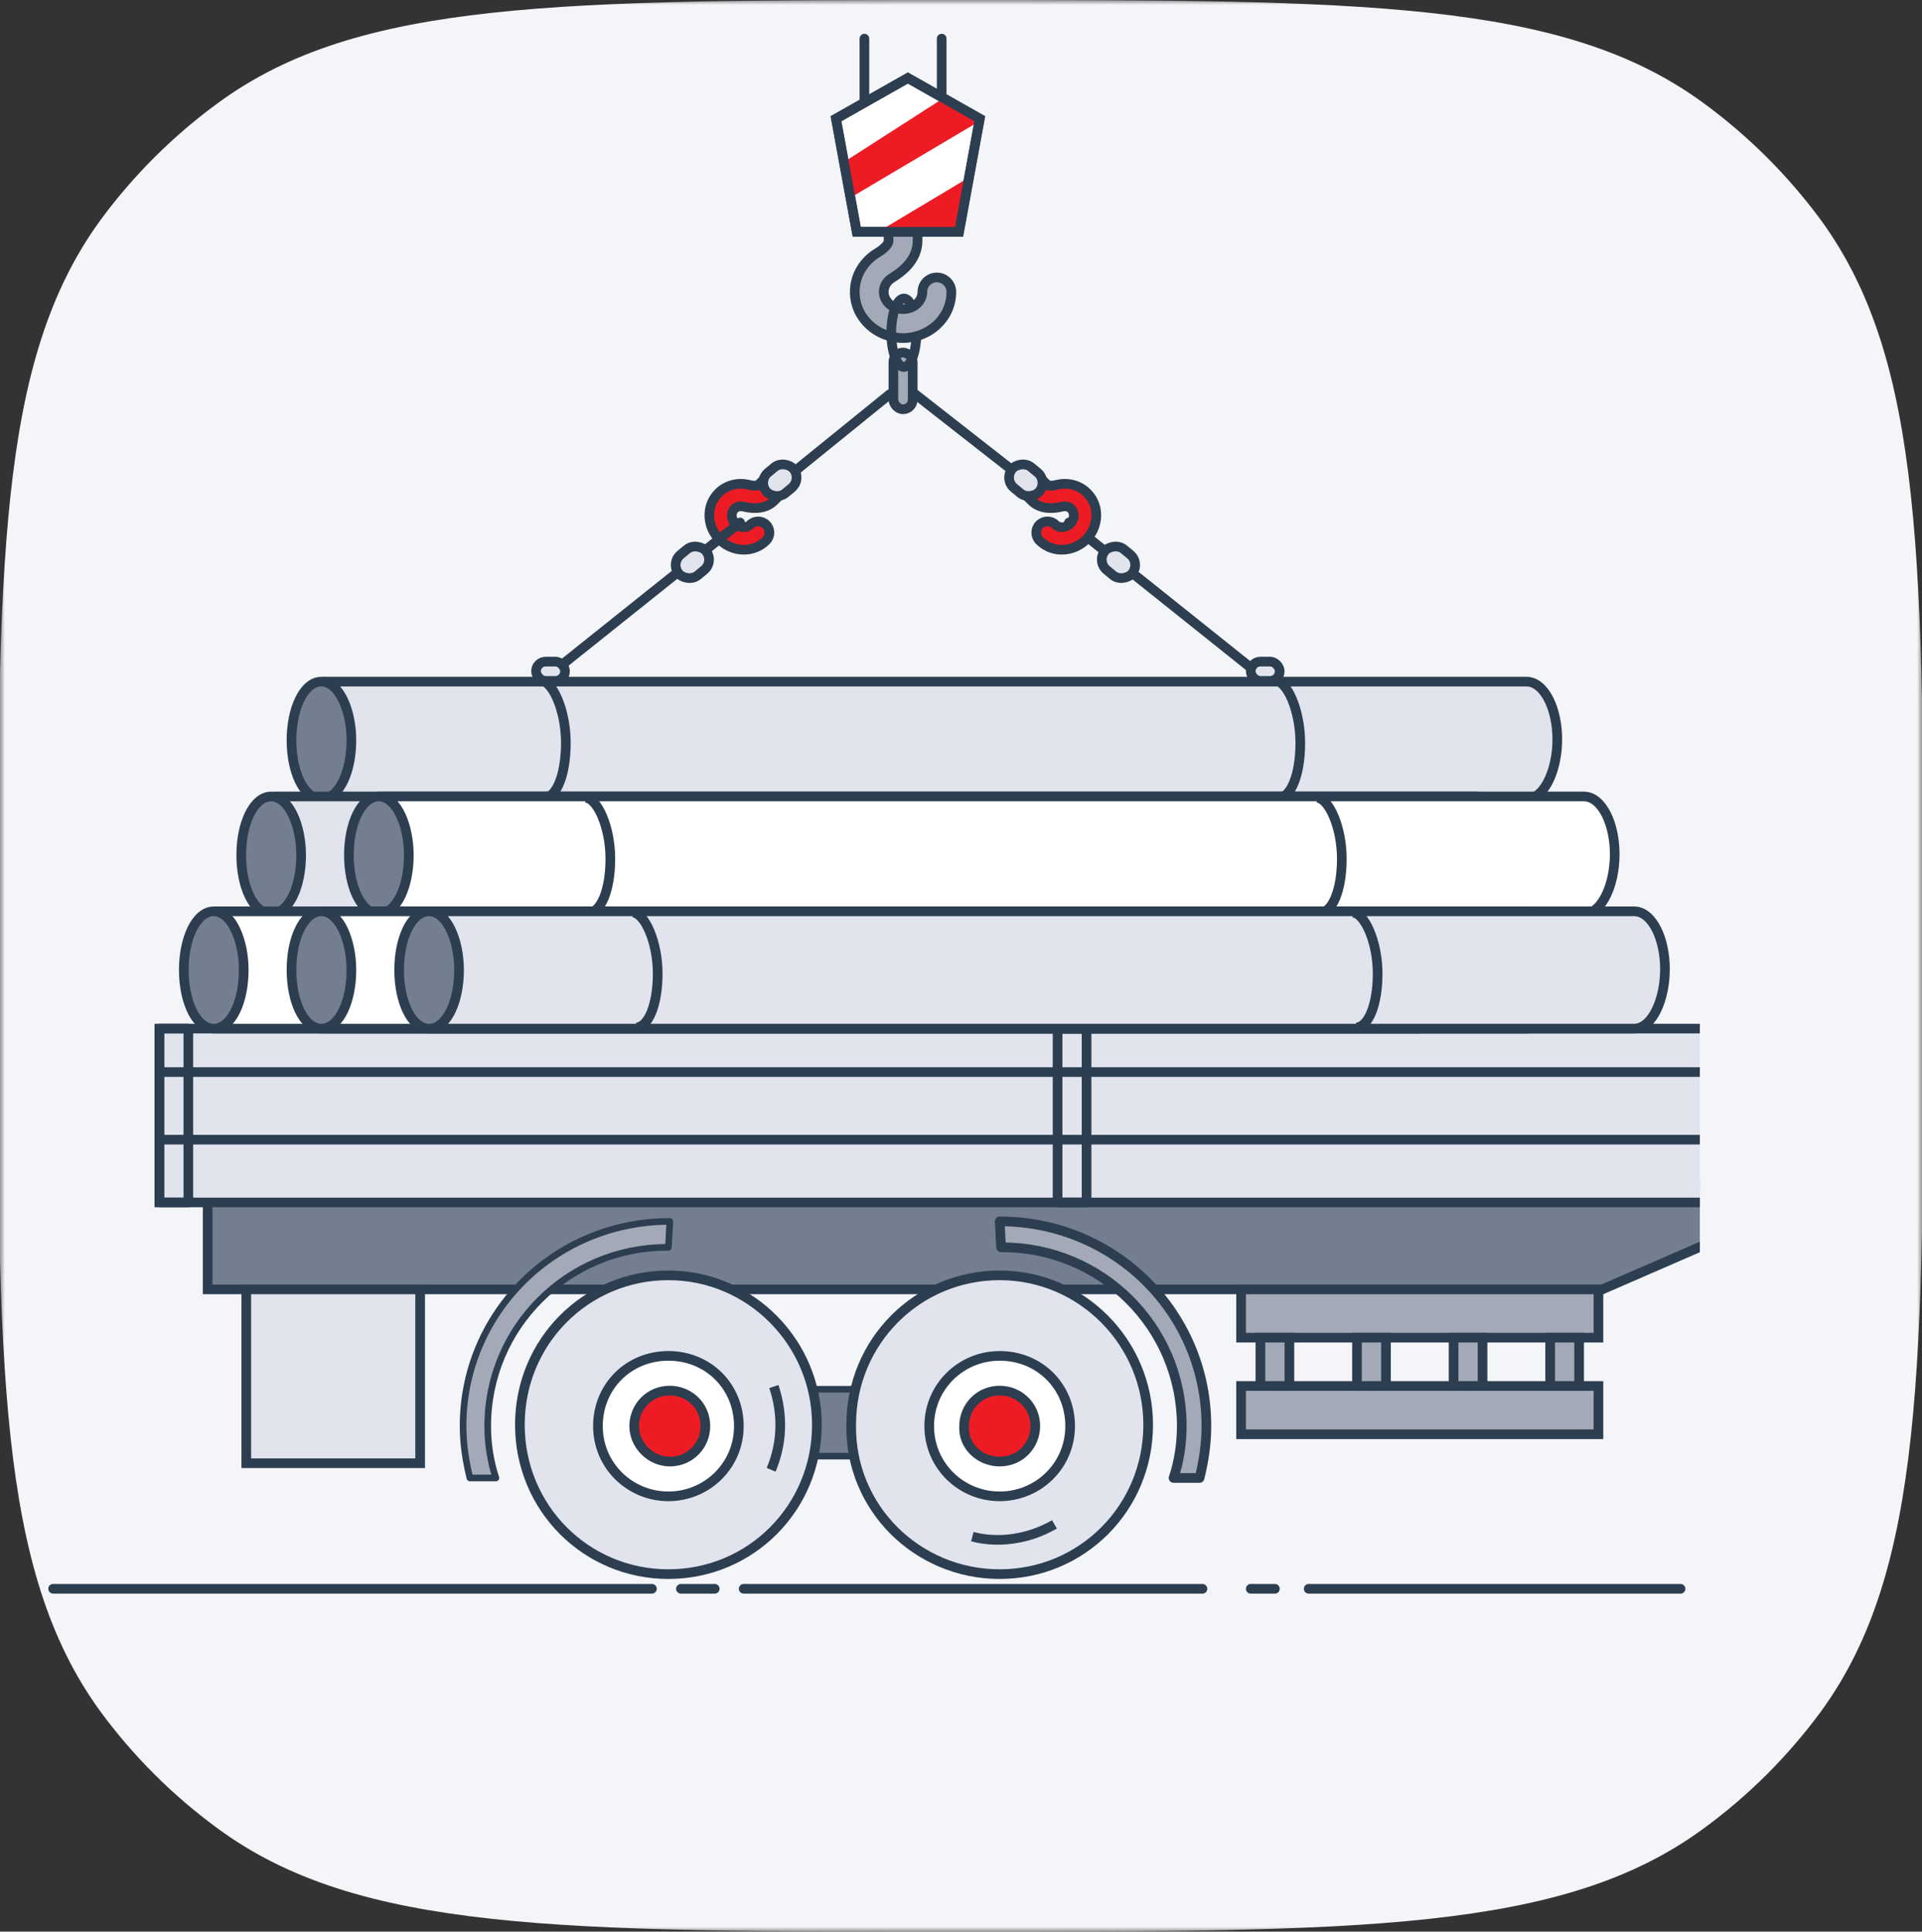 <svg width="199" height="200" viewBox="0 0 199 200" fill="none" xmlns="http://www.w3.org/2000/svg">
<rect x="0" y="0" width="199" height="200" fill="#333333" stroke="none"/>
<mask id="mask0_295_260" style="mask-type:alpha" maskUnits="userSpaceOnUse" x="0" y="0" width="199" height="200">
<rect width="199" height="200" fill="#D9D9D9"/>
</mask>
<g mask="url(#mask0_295_260)">
<path d="M-0.234 100C-0.234 58.378 -0.234 37.477 10.332 22.883C13.764 18.198 17.918 14.054 22.614 10.631C37.154 -8.59166e-07 57.925 0 99.467 0C141.009 0 161.78 -8.59166e-07 176.32 10.631C181.016 14.054 185.17 18.198 188.602 22.883C199.168 37.477 199.168 58.288 199.168 100C199.168 141.622 199.168 162.523 188.602 177.117C185.17 181.802 181.016 185.946 176.32 189.369C161.78 200 141.009 200 99.467 200C57.925 200 37.154 200 22.614 189.369C17.918 185.946 13.764 181.802 10.332 177.117C-0.234 162.523 -0.234 141.712 -0.234 100Z" fill="#F4F5F8"/>
<g clip-path="url(#clip0_295_260)">
<path d="M77 164.5H124.5" stroke="#2C3E50" stroke-linecap="round" stroke-linejoin="round"/>
<path d="M70.5 164.5H74" stroke="#2C3E50" stroke-linecap="round" stroke-linejoin="round"/>
<path d="M5.5 164.5H67.5" stroke="#2C3E50" stroke-linecap="round" stroke-linejoin="round"/>
<path d="M129.5 164.5H132" stroke="#2C3E50" stroke-linecap="round" stroke-linejoin="round"/>
<path d="M135.5 164.5H174" stroke="#2C3E50" stroke-linecap="round" stroke-linejoin="round"/>
<path d="M110.308 143.842H64.243V150.766H110.308V143.842Z" fill="#747E91" stroke="#2C3E50" stroke-width="0.685" stroke-linecap="round" stroke-linejoin="round"/>
<path d="M177 128.672L165.896 133.5H21.5V122.5H177V128.672Z" fill="#747E91" stroke="#2C3E50"/>
<path d="M16.5 124.5V106.5H176.5V124.5H16.5Z" fill="#E1E4ED" stroke="#2C3E50"/>
<path d="M25.5 151.5V133.5H43.5V151.5H25.5Z" fill="#E1E4ED" stroke="#2C3E50"/>
<path d="M128.5 138.5V133.5H165.5V138.5H128.5Z" fill="#A3A9B6" stroke="#2C3E50"/>
<path d="M128.5 148.5V143.5H165.5V148.5H128.5Z" fill="#A3A9B6" stroke="#2C3E50"/>
<path d="M130.5 143.5V138.5H133.5V143.5H130.5Z" fill="#A3A9B6" stroke="#2C3E50"/>
<path d="M140.5 143.5V138.5H143.5V143.5H140.5Z" fill="#A3A9B6" stroke="#2C3E50"/>
<path d="M150.5 143.5V138.5H153.5V143.5H150.5Z" fill="#A3A9B6" stroke="#2C3E50"/>
<path d="M160.5 143.5V138.5H163.5V143.5H160.5Z" fill="#A3A9B6" stroke="#2C3E50"/>
<path d="M84.578 147.514C84.578 156.142 77.713 162.982 69.203 162.982C60.693 162.982 53.828 156.142 53.828 147.514C53.828 138.886 60.693 132.046 69.203 132.046C77.71 132.046 84.578 139.025 84.578 147.514Z" fill="#E1E4ED" stroke="#2C3E50"/>
<path d="M76.5 147.656C76.5 151.753 73.188 154.928 69.205 154.928C65.221 154.928 61.909 151.753 61.909 147.656C61.909 143.553 65.086 140.384 69.205 140.384C73.324 140.384 76.5 143.553 76.5 147.656Z" fill="white" stroke="#2C3E50"/>
<path d="M69.348 151.328C71.474 151.328 73.034 149.632 73.034 147.654C73.034 145.676 71.333 143.98 69.348 143.98C67.222 143.98 65.663 145.676 65.663 147.654C65.663 149.632 67.364 151.328 69.348 151.328Z" fill="white"/>
<path d="M69.348 151.328C71.474 151.328 73.034 149.632 73.034 147.654C73.034 145.534 71.333 143.98 69.348 143.98C67.222 143.98 65.663 145.676 65.663 147.654C65.663 149.632 67.364 151.328 69.348 151.328Z" fill="#ED1C24" stroke="#2C3E50" stroke-linecap="round" stroke-linejoin="round"/>
<path d="M88.131 147.522L88.131 147.522V147.514C88.131 138.886 94.996 132.046 103.506 132.046C112.013 132.046 118.88 139.025 118.88 147.514C118.88 156.142 112.016 162.982 103.506 162.982C94.988 162.982 87.994 156.136 88.131 147.522Z" fill="#E1E4ED" stroke="#2C3E50"/>
<path d="M110.8 147.656C110.8 151.753 107.488 154.928 103.505 154.928C99.521 154.928 96.209 151.753 96.209 147.656C96.209 143.559 99.521 140.384 103.505 140.384C107.624 140.384 110.8 143.553 110.8 147.656Z" fill="white" stroke="#2C3E50"/>
<path d="M103.511 151.328C105.637 151.328 107.197 149.632 107.197 147.654C107.197 145.676 105.496 143.98 103.511 143.98C101.385 143.98 99.826 145.676 99.826 147.654C99.826 149.632 101.385 151.328 103.511 151.328Z" fill="white"/>
<path d="M103.508 151.328C105.634 151.328 107.193 149.632 107.193 147.654C107.193 145.534 105.492 143.98 103.508 143.98C101.382 143.98 99.823 145.676 99.823 147.654C99.681 149.632 101.382 151.328 103.508 151.328Z" fill="#ED1C24" stroke="#2C3E50" stroke-linecap="round" stroke-linejoin="round"/>
<path d="M69.348 126.461C57.442 126.461 47.945 135.929 47.945 147.658C47.945 149.495 48.229 151.332 48.654 153.027H51.347C50.78 151.332 50.497 149.495 50.497 147.658C50.497 137.342 58.859 129.146 69.064 129.146H69.206L69.348 126.461Z" fill="#A3A9B6"/>
<path d="M69.348 126.461C57.442 126.461 47.945 135.929 47.945 147.658C47.945 149.495 48.229 151.332 48.654 153.027H51.347C50.78 151.332 50.497 149.495 50.497 147.658C50.497 137.342 58.859 129.146 69.064 129.146H69.206L69.348 126.461Z" stroke="#2C3E50" stroke-width="0.685" stroke-linecap="round" stroke-linejoin="round"/>
<path d="M103.507 126.459C115.413 126.459 124.909 135.927 124.909 147.655C124.909 149.492 124.626 151.329 124.201 153.025H121.508C122.075 151.329 122.358 149.492 122.358 147.655C122.358 137.34 113.995 129.144 103.79 129.144H103.649L103.507 126.459Z" fill="#A3A9B6" stroke="#2C3E50" stroke-linecap="round" stroke-linejoin="round"/>
<path d="M17 118H177" stroke="#2C3E50" stroke-linecap="round" stroke-linejoin="round"/>
<path d="M17 111H177" stroke="#2C3E50" stroke-linecap="round" stroke-linejoin="round"/>
<path d="M109.5 124.5V106.5H112.5V124.5H109.5Z" stroke="#2C3E50" stroke-linecap="round" stroke-linejoin="round"/>
<path d="M16.5 124.5V106.5H19.5V124.5H16.5Z" stroke="#2C3E50" stroke-linecap="round" stroke-linejoin="round"/>
<path d="M109.177 157.831C106.484 159.385 103.366 159.809 100.673 159.103" stroke="#2F4052"/>
<path d="M80.123 143.558C81.115 146.526 80.974 149.493 79.839 152.178" stroke="#2F4052"/>
</g>
<path d="M79.217 50.208L78.864 49.854L78.51 50.208C78.504 50.214 78.456 50.261 78.271 50.276L78.312 50.775L78.271 50.276C78.077 50.292 77.822 50.263 77.529 50.192C76.451 49.929 75.249 50.183 74.392 51.04C73.037 52.395 73.192 54.557 74.499 55.864C75.806 57.172 77.968 57.327 79.324 55.971C79.778 55.517 79.778 54.78 79.324 54.325C78.869 53.871 78.132 53.871 77.678 54.325C77.332 54.671 76.648 54.721 76.145 54.219C75.642 53.716 75.693 53.031 76.038 52.686C76.263 52.461 76.607 52.363 76.977 52.453C77.398 52.556 77.923 52.64 78.461 52.596C79.006 52.552 79.643 52.366 80.156 51.853L80.509 51.5L80.156 51.146L79.217 50.208Z" fill="#ED1C24" stroke="#2C3E50"/>
<path d="M92.5 24H92V24.5V24.954C92 25.046 91.965 25.202 91.758 25.446C91.544 25.698 91.216 25.956 90.817 26.199C89.456 27.026 88.5 28.5 88.5 30.227C88.5 32.959 90.837 35 93.5 35C96.163 35 98.5 32.959 98.5 30.227C98.5 29.399 97.828 28.727 97 28.727C96.172 28.727 95.5 29.399 95.5 30.227C95.5 31.117 94.697 32 93.5 32C92.303 32 91.5 31.117 91.5 30.227C91.5 29.652 91.816 29.102 92.375 28.763C92.919 28.432 93.544 27.979 94.046 27.387C94.554 26.789 95 25.969 95 24.954V24.5V24H94.5H92.5Z" fill="#A3A9B6" stroke="#2C3E50"/>
<path d="M94 8.075L101.444 12.293L99.298 24H88.702L86.556 12.293L94 8.075Z" fill="white" stroke="#2C3E50"/>
<path d="M89.5 10.5V4" stroke="#2C3E50" stroke-linecap="round" stroke-linejoin="round"/>
<path d="M33.152 82.221C33.152 82.497 33.376 82.721 33.652 82.721H158.048C158.569 82.721 159.032 82.48 159.413 82.128C159.793 81.777 160.119 81.293 160.383 80.735C160.913 79.619 161.239 78.127 161.239 76.553C161.239 74.978 160.913 73.53 160.379 72.457C159.865 71.421 159.064 70.573 158.048 70.573H33.652C33.376 70.573 33.152 70.797 33.152 71.073V82.221Z" fill="#E1E4ED" stroke="#2C3E50" stroke-linecap="round" stroke-linejoin="round"/>
<path d="M33.281 82.721C34.28 82.721 35.057 81.874 35.553 80.834C36.069 79.754 36.382 78.284 36.382 76.647C36.382 75.099 36.067 73.632 35.555 72.534C35.299 71.986 34.984 71.509 34.615 71.162C34.245 70.814 33.793 70.573 33.281 70.573C32.281 70.573 31.505 71.421 31.009 72.46C30.493 73.54 30.18 75.01 30.18 76.647C30.18 78.284 30.493 79.754 31.009 80.834C31.505 81.874 32.281 82.721 33.281 82.721Z" fill="#747E91" stroke="#2C3E50" stroke-linecap="round" stroke-linejoin="round"/>
<path d="M56.357 82.593C57.588 82.593 58.587 80.26 58.587 76.916C58.587 73.572 57.217 70.483 55.985 70.483" stroke="#2C3E50"/>
<path d="M132.4 82.593C133.631 82.593 134.63 80.26 134.63 76.916C134.63 73.572 133.26 70.483 132.028 70.483" stroke="#2C3E50"/>
<path d="M27.949 94.112C27.949 94.388 28.173 94.612 28.449 94.612H152.845C153.366 94.612 153.829 94.371 154.21 94.019C154.59 93.668 154.916 93.184 155.18 92.626C155.71 91.51 156.036 90.018 156.036 88.444C156.036 86.869 155.71 85.421 155.176 84.348C154.661 83.313 153.861 82.464 152.845 82.464H28.449C28.173 82.464 27.949 82.688 27.949 82.964V94.112Z" fill="#E1E4ED" stroke="#2C3E50" stroke-linecap="round" stroke-linejoin="round"/>
<path d="M28.078 94.612C29.077 94.612 29.854 93.765 30.35 92.725C30.865 91.646 31.179 90.175 31.179 88.538C31.179 86.99 30.864 85.523 30.352 84.425C30.096 83.877 29.781 83.4 29.412 83.053C29.042 82.705 28.59 82.464 28.078 82.464C27.078 82.464 26.302 83.312 25.806 84.351C25.29 85.431 24.977 86.901 24.977 88.538C24.977 90.175 25.29 91.646 25.806 92.725C26.302 93.765 27.078 94.612 28.078 94.612Z" fill="#747E91" stroke="#2C3E50" stroke-linecap="round" stroke-linejoin="round"/>
<path d="M39.098 94.112C39.098 94.388 39.322 94.612 39.598 94.612H163.993C164.514 94.612 164.977 94.371 165.359 94.019C165.739 93.668 166.064 93.184 166.329 92.626C166.859 91.51 167.184 90.018 167.184 88.444C167.184 86.869 166.858 85.421 166.325 84.348C165.81 83.313 165.01 82.464 163.993 82.464H39.598C39.322 82.464 39.098 82.688 39.098 82.964V94.112Z" fill="white" stroke="#2C3E50" stroke-linecap="round" stroke-linejoin="round"/>
<path d="M39.226 94.612C40.226 94.612 41.002 93.765 41.498 92.725C42.014 91.646 42.327 90.175 42.327 88.538C42.327 86.99 42.013 85.523 41.5 84.425C41.244 83.877 40.929 83.4 40.56 83.053C40.191 82.705 39.738 82.464 39.226 82.464C38.227 82.464 37.45 83.312 36.954 84.351C36.439 85.431 36.125 86.901 36.125 88.538C36.125 90.175 36.439 91.646 36.954 92.725C37.45 93.765 38.227 94.612 39.226 94.612Z" fill="#747E91" stroke="#2C3E50" stroke-linecap="round" stroke-linejoin="round"/>
<path d="M60.964 94.484C62.196 94.484 63.194 92.194 63.194 88.91C63.194 85.626 61.824 82.593 60.593 82.593" stroke="#2C3E50"/>
<path d="M136.701 94.484C137.932 94.484 138.93 92.194 138.93 88.91C138.93 85.626 137.56 82.593 136.329 82.593" stroke="#2C3E50"/>
<path d="M22.004 106.003C22.004 106.28 22.228 106.503 22.504 106.503H146.899C147.42 106.503 147.884 106.262 148.265 105.91C148.645 105.559 148.97 105.075 149.235 104.517C149.765 103.401 150.091 101.909 150.091 100.335C150.091 98.76 149.765 97.312 149.231 96.239C148.716 95.204 147.916 94.356 146.899 94.356H22.504C22.228 94.356 22.004 94.579 22.004 94.856V106.003Z" fill="white" stroke="#2C3E50" stroke-linecap="round" stroke-linejoin="round"/>
<path d="M22.132 106.503C23.132 106.503 23.908 105.656 24.404 104.616C24.92 103.537 25.234 102.066 25.234 100.429C25.234 98.882 24.919 97.414 24.406 96.316C24.151 95.768 23.836 95.291 23.467 94.944C23.097 94.597 22.644 94.356 22.132 94.356C21.133 94.356 20.357 95.203 19.86 96.243C19.345 97.322 19.031 98.792 19.031 100.429C19.031 102.066 19.345 103.537 19.86 104.616C20.357 105.656 21.133 106.503 22.132 106.503Z" fill="#747E91" stroke="#2C3E50" stroke-linecap="round" stroke-linejoin="round"/>
<path d="M33.152 106.003C33.152 106.28 33.376 106.503 33.652 106.503H158.048C158.569 106.503 159.032 106.262 159.413 105.91C159.793 105.559 160.119 105.075 160.383 104.517C160.913 103.401 161.239 101.909 161.239 100.335C161.239 98.76 160.913 97.312 160.379 96.239C159.865 95.204 159.064 94.356 158.048 94.356H33.652C33.376 94.356 33.152 94.579 33.152 94.856V106.003Z" fill="white" stroke="#2C3E50" stroke-linecap="round" stroke-linejoin="round"/>
<path d="M33.281 106.503C34.28 106.503 35.057 105.656 35.553 104.616C36.069 103.537 36.382 102.066 36.382 100.429C36.382 98.882 36.067 97.414 35.555 96.316C35.299 95.768 34.984 95.291 34.615 94.944C34.245 94.597 33.793 94.356 33.281 94.356C32.281 94.356 31.505 95.203 31.009 96.243C30.493 97.322 30.18 98.792 30.18 100.429C30.18 102.066 30.493 103.537 31.009 104.616C31.505 105.656 32.281 106.503 33.281 106.503Z" fill="#747E91" stroke="#2C3E50" stroke-linecap="round" stroke-linejoin="round"/>
<path d="M44.3 106.003C44.3 106.28 44.524 106.503 44.8 106.503H169.195C169.716 106.503 170.179 106.262 170.561 105.91C170.941 105.559 171.266 105.075 171.531 104.517C172.061 103.401 172.387 101.909 172.387 100.335C172.387 98.76 172.061 97.312 171.527 96.239C171.012 95.204 170.212 94.356 169.195 94.356H44.8C44.524 94.356 44.3 94.579 44.3 94.856V106.003Z" fill="#E1E4ED" stroke="#2C3E50" stroke-linecap="round" stroke-linejoin="round"/>
<path d="M44.428 106.503C45.428 106.503 46.204 105.656 46.7 104.616C47.216 103.537 47.529 102.066 47.529 100.429C47.529 98.882 47.215 97.414 46.702 96.316C46.446 95.768 46.132 95.291 45.763 94.944C45.393 94.597 44.94 94.356 44.428 94.356C43.429 94.356 42.653 95.203 42.156 96.243C41.641 97.322 41.327 98.792 41.327 100.429C41.327 102.066 41.641 103.537 42.156 104.616C42.653 105.656 43.429 106.503 44.428 106.503Z" fill="#747E91" stroke="#2C3E50" stroke-linecap="round" stroke-linejoin="round"/>
<path d="M65.867 106.375C67.098 106.375 68.096 104.085 68.096 100.801C68.096 97.517 66.727 94.484 65.495 94.484" stroke="#2C3E50"/>
<path d="M140.41 106.375C141.641 106.375 142.639 104.085 142.639 100.801C142.639 97.517 141.269 94.484 140.038 94.484" stroke="#2C3E50"/>
<path d="M97.5 10V4" stroke="#2C3E50" stroke-linecap="round" stroke-linejoin="round"/>
<path d="M87.36 16.791L98.025 9.944L101.5 12.5L88 20.5L87.36 16.791Z" fill="#ED1C24"/>
<path d="M100.155 18.478L91.096 23.895L99 23.895L100.155 18.478Z" fill="#ED1C24"/>
<path d="M94 8.075L101.444 12.293L99.298 24H88.702L86.556 12.293L94 8.075Z" stroke="#2C3E50"/>
<path d="M56.25 70.375L76.626 54.095M92.125 40.812L79.938 50.688" stroke="#2C3E50" stroke-linecap="round" stroke-linejoin="round"/>
<path d="M131.058 70.375L110.682 54.095M94.75 40.812L107.37 50.688" stroke="#2C3E50" stroke-linecap="round" stroke-linejoin="round"/>
<rect x="55.5" y="68.5" width="3" height="2" rx="1" fill="#E1E4ED" stroke="#2C3E50"/>
<rect x="78.452" y="49.81" width="3.654" height="2.784" rx="1.392" transform="rotate(-39.54 78.452 49.81)" fill="#E1E4ED" stroke="#2C3E50"/>
<rect x="69.39" y="58.31" width="3.654" height="2.784" rx="1.392" transform="rotate(-39.54 69.39 58.31)" fill="#E1E4ED" stroke="#2C3E50"/>
<path d="M107.737 50.208L108.091 49.854L108.444 50.208C108.451 50.214 108.498 50.261 108.683 50.276L108.642 50.775L108.683 50.276C108.877 50.292 109.133 50.263 109.425 50.192C110.503 49.929 111.705 50.183 112.562 51.04C113.917 52.395 113.762 54.557 112.455 55.864C111.148 57.172 108.986 57.327 107.63 55.971C107.176 55.517 107.176 54.78 107.63 54.325C108.085 53.871 108.822 53.871 109.276 54.325C109.622 54.671 110.306 54.721 110.809 54.219C111.312 53.716 111.261 53.031 110.916 52.686C110.691 52.461 110.347 52.363 109.977 52.453C109.556 52.556 109.031 52.64 108.493 52.596C107.948 52.552 107.311 52.366 106.798 51.853L106.445 51.5L106.798 51.146L107.737 50.208Z" fill="#ED1C24" stroke="#2C3E50"/>
<rect x="0.704" y="-0.067" width="3.654" height="2.784" rx="1.392" transform="matrix(-0.771 -0.637 -0.637 0.771 109.002 50.31)" fill="#E1E4ED" stroke="#2C3E50"/>
<rect x="0.704" y="-0.067" width="3.654" height="2.784" rx="1.392" transform="matrix(-0.771 -0.637 -0.637 0.771 118.6 58.81)" fill="#E1E4ED" stroke="#2C3E50"/>
<rect x="129.5" y="68.5" width="3" height="2" rx="1" fill="#E1E4ED" stroke="#2C3E50"/>
<rect x="92.5" y="36.5" width="2" height="5.875" rx="1" fill="#A3A9B6" stroke="#2C3E50"/>
<path d="M94.887 34.453C94.887 36.412 94.304 38 93.584 38C92.865 38 92.281 36.412 92.281 34.453C92.281 32.494 92.865 30.906 93.584 30.906C93.829 30.906 94.058 31.09 94.254 31.41" stroke="#2C3E50"/>
</g>
<defs>
<clipPath id="clip0_295_260">
<rect width="171" height="61" fill="white" transform="translate(5 106)"/>
</clipPath>
</defs>
</svg>
